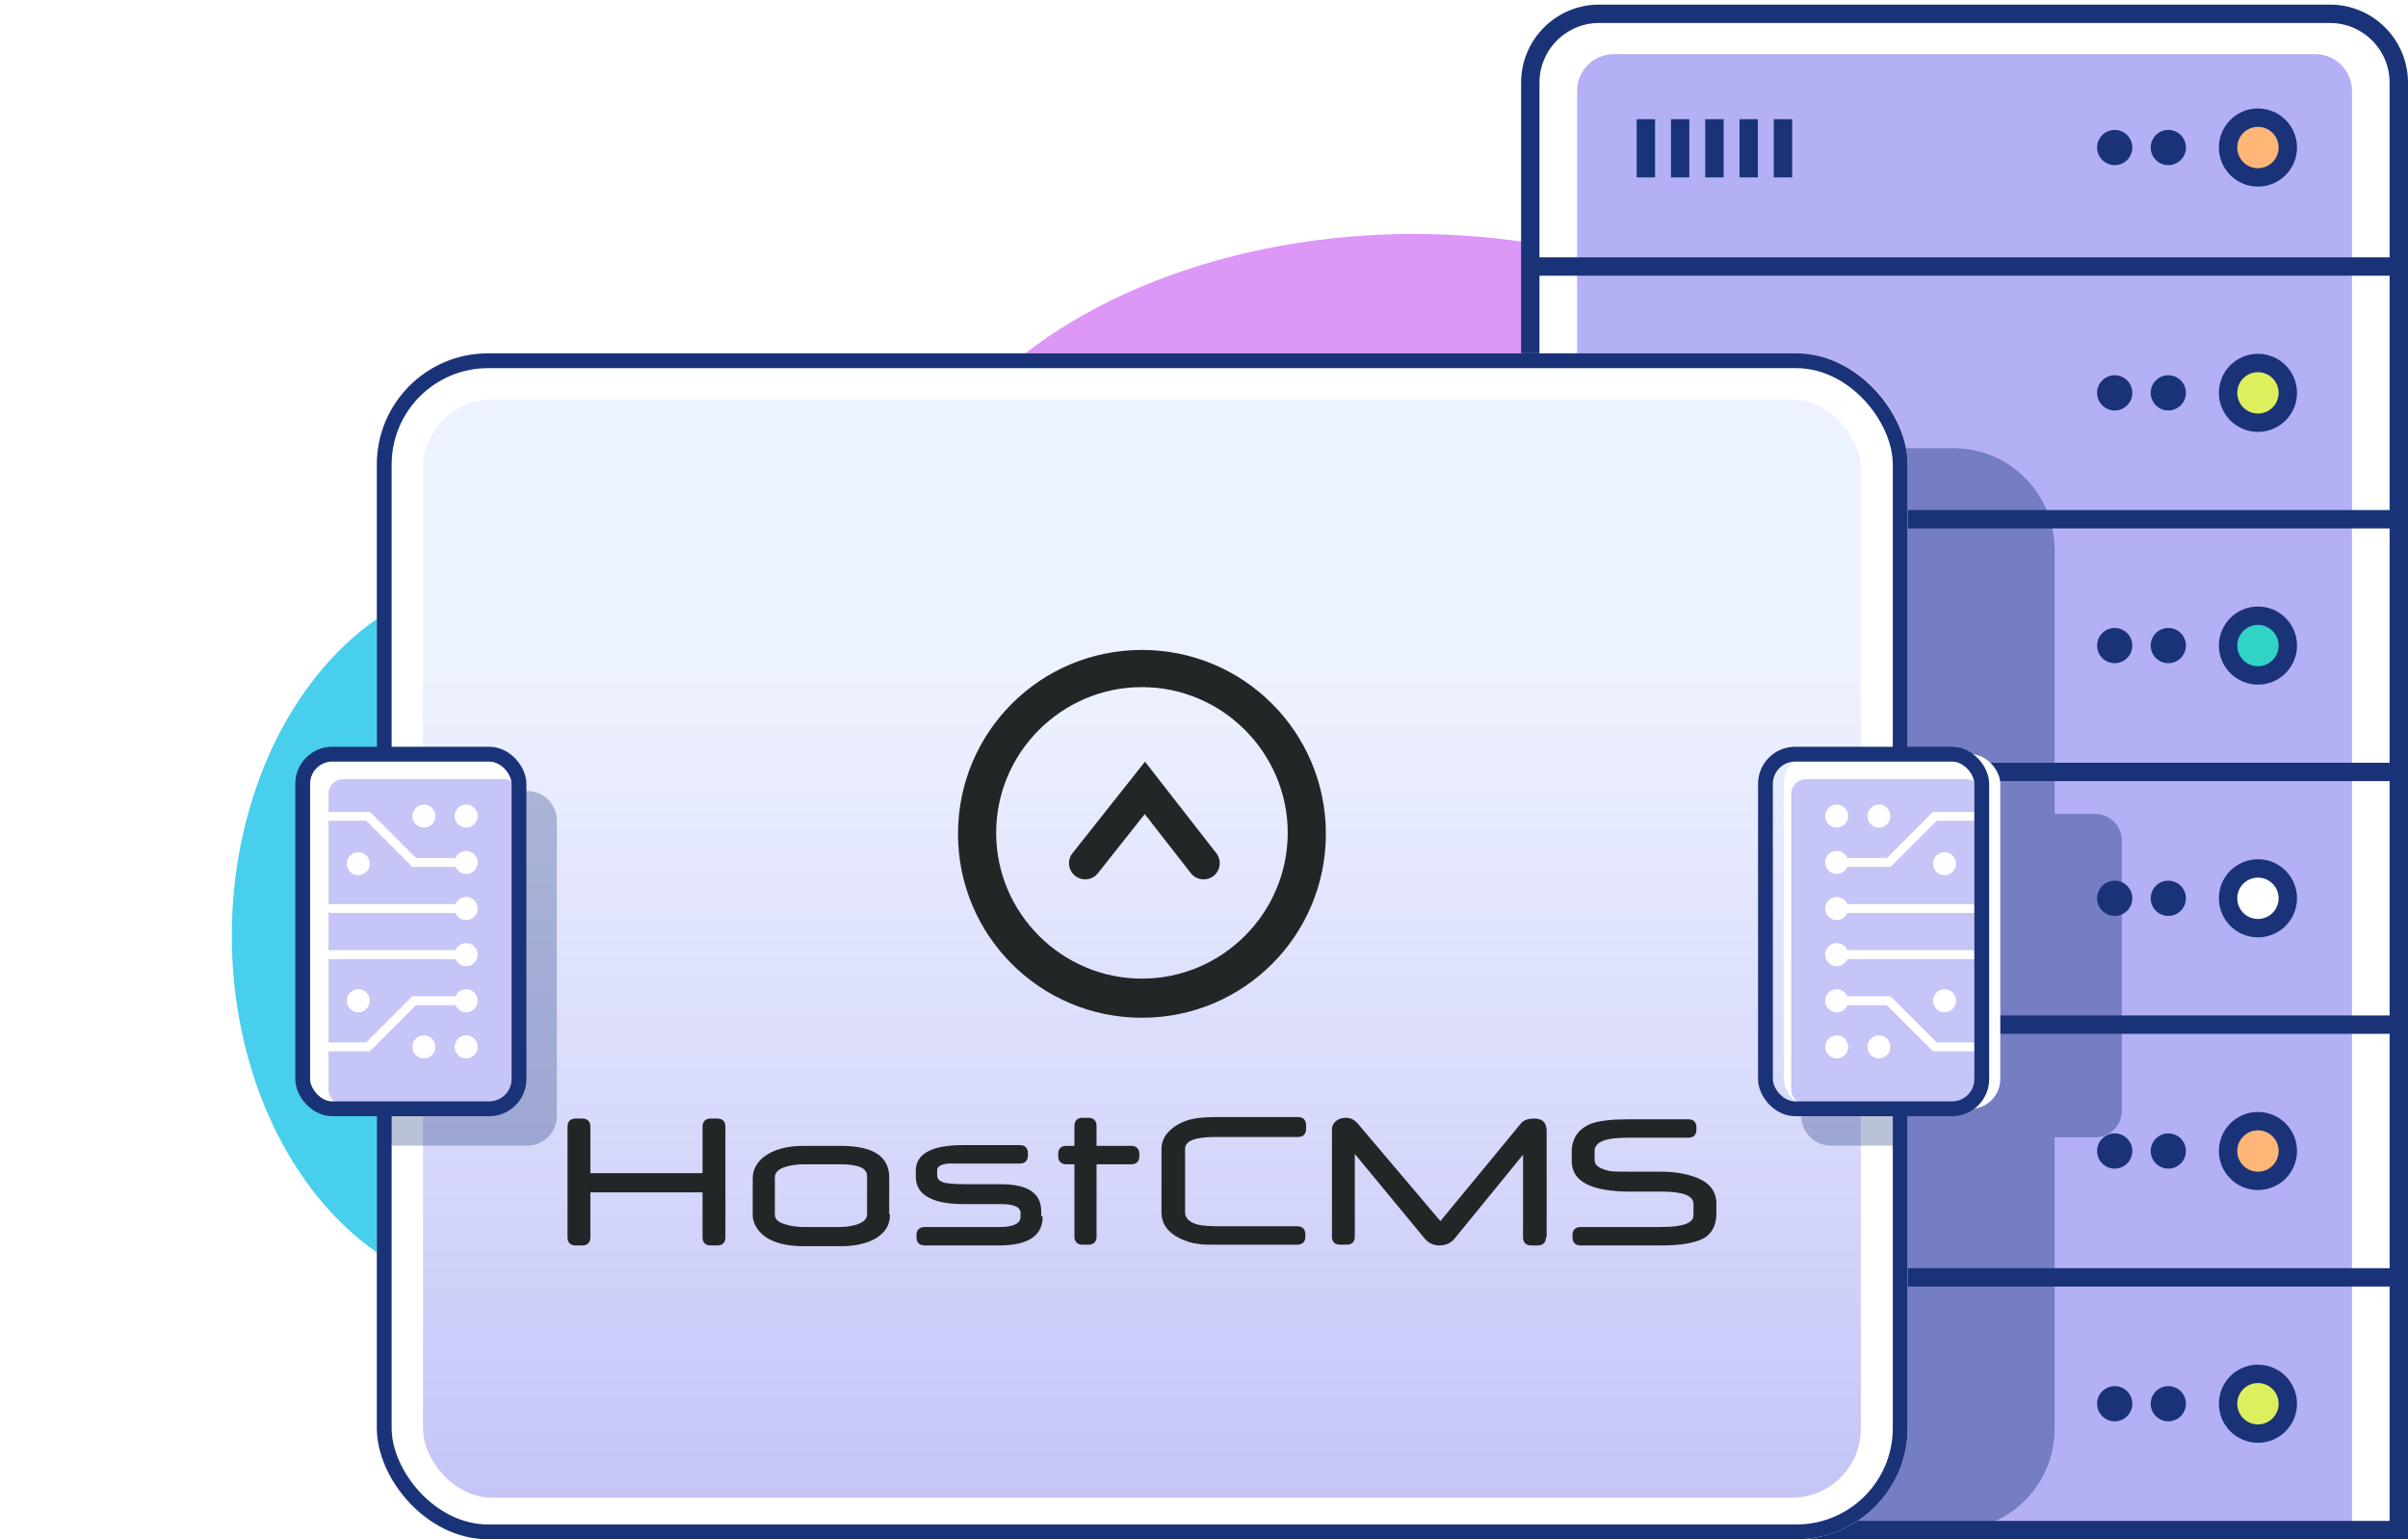 <svg width="524" height="335" viewBox="0 0 524 335" fill="none" xmlns="http://www.w3.org/2000/svg">
<g filter="url(#filter0_f_4926_20024)">
<ellipse cx="109.695" cy="203.637" rx="59.253" ry="77.97" fill="#47CFED"/>
</g>
<g filter="url(#filter1_f_4926_20024)">
<ellipse cx="307.689" cy="126.957" rx="112.338" ry="76.043" fill="#DD97F7"/>
</g>
<g clip-path="url(#clip0_4926_20024)">
<path d="M333 18C333 9.716 339.716 3 348 3H507C515.284 3 522 9.716 522 18V333H333V18Z" fill="white"/>
<path d="M343.191 19.785C343.191 15.366 346.773 11.785 351.191 11.785H503.808C508.226 11.785 511.808 15.366 511.808 19.785V333H343.191V19.785Z" fill="#B3B0F5"/>
<path d="M332.915 58H521.85" stroke="#1A3378" stroke-width="4"/>
<path d="M332.915 113H521.85" stroke="#1A3378" stroke-width="4"/>
<path d="M332.915 168H521.85" stroke="#1A3378" stroke-width="4"/>
<path d="M332.915 223H521.85" stroke="#1A3378" stroke-width="4"/>
<path d="M332.915 278H521.85" stroke="#1A3378" stroke-width="4"/>
<circle cx="460.178" cy="85.5" r="3.833" fill="#1A3378"/>
<circle cx="491.347" cy="85.5" r="6.5" fill="#DEEF5D" stroke="#1A3378" stroke-width="4"/>
<circle cx="471.843" cy="85.5" r="3.833" fill="#1A3378"/>
<circle cx="491.347" cy="32.108" r="6.5" fill="#FFB677" stroke="#1A3378" stroke-width="4"/>
<circle cx="471.843" cy="32.108" r="3.833" fill="#1A3378"/>
<circle cx="460.178" cy="32.108" r="3.833" fill="#1A3378"/>
<circle cx="491.347" cy="140.5" r="6.5" fill="#30D3C5" stroke="#1A3378" stroke-width="4"/>
<circle cx="471.843" cy="140.5" r="3.833" fill="#1A3378"/>
<circle cx="460.178" cy="140.5" r="3.833" fill="#1A3378"/>
<circle cx="491.347" cy="195.5" r="6.5" fill="white" stroke="#1A3378" stroke-width="4"/>
<circle cx="471.843" cy="195.5" r="3.833" fill="#1A3378"/>
<circle cx="460.178" cy="195.5" r="3.833" fill="#1A3378"/>
<circle cx="491.347" cy="250.5" r="6.5" fill="#FFB677" stroke="#1A3378" stroke-width="4"/>
<circle cx="471.843" cy="250.5" r="3.833" fill="#1A3378"/>
<circle cx="460.178" cy="250.5" r="3.833" fill="#1A3378"/>
<circle cx="491.347" cy="305.5" r="6.5" fill="#DEEF5D" stroke="#1A3378" stroke-width="4"/>
<circle cx="471.843" cy="305.5" r="3.833" fill="#1A3378"/>
<circle cx="460.178" cy="305.5" r="3.833" fill="#1A3378"/>
<path d="M358.156 25.951L358.156 38.608" stroke="#1A3378" stroke-width="4"/>
<path d="M365.614 25.951L365.614 38.608" stroke="#1A3378" stroke-width="4"/>
<path d="M373.072 25.951L373.072 38.608" stroke="#1A3378" stroke-width="4"/>
<path d="M380.53 25.951L380.53 38.608" stroke="#1A3378" stroke-width="4"/>
<path d="M387.988 25.951L387.988 38.608" stroke="#1A3378" stroke-width="4"/>
</g>
<path d="M333 18C333 9.716 339.716 3 348 3H507C515.284 3 522 9.716 522 18V333H333V18Z" stroke="#1A3378" stroke-width="4"/>
<path opacity="0.4" d="M166.76 97.543C154.631 97.543 144.798 107.427 144.798 119.62V310.923C144.798 323.116 154.631 333 166.76 333H425.145C437.274 333 447.107 323.116 447.107 310.923V247.528H455.891C459.125 247.528 461.747 244.893 461.747 241.642V183.013C461.747 179.762 459.125 177.126 455.891 177.126H447.107V119.62C447.107 107.427 437.274 97.543 425.145 97.543H166.76Z" fill="#1A3378"/>
<rect x="87" y="81.898" width="323.113" height="248.102" rx="19.197" fill="white"/>
<rect x="87" y="81.898" width="323.113" height="248.102" rx="19.197" stroke="white" stroke-width="10"/>
<rect x="92.057" y="86.949" width="312.875" height="239" rx="15" fill="url(#paint0_linear_4926_20024)"/>
<g clip-path="url(#clip1_4926_20024)">
<path fill-rule="evenodd" clip-rule="evenodd" d="M182.903 249.377C189.968 249.377 193.501 251.625 193.501 256.281V264.31H193.661C193.661 266.879 192.376 268.644 189.807 269.929C188.041 270.731 185.793 271.214 183.064 271.214H175.035C169.898 271.214 166.526 269.929 164.76 267.36C164.118 266.397 163.796 265.434 163.796 264.471V256.442C163.796 254.676 164.599 253.07 166.204 251.786C168.291 250.18 171.182 249.377 174.875 249.377H182.903ZM175.035 253.391C173.591 253.391 172.306 253.551 171.182 253.872C169.416 254.354 168.613 255.157 168.613 256.281V264.31C168.613 265.433 169.416 266.075 171.182 266.557C172.306 266.878 173.59 267.039 175.035 267.039H182.743C184.027 267.039 185.151 266.878 186.275 266.557C187.88 266.075 188.684 265.273 188.684 264.31V255.96C188.684 254.194 186.757 253.391 182.743 253.391H175.035Z" fill="#232627"/>
<path d="M126.705 243.436C127.829 243.436 128.472 244.078 128.472 245.202V255.317H152.877V245.202C152.878 244.078 153.52 243.436 154.643 243.436H156.088C157.212 243.436 157.855 244.078 157.855 245.202V269.286C157.855 270.41 157.212 271.053 156.088 271.053H154.643C153.52 271.053 152.877 270.41 152.877 269.286V259.492H128.472V269.286C128.472 270.41 127.829 271.053 126.705 271.053H125.26C124.136 271.053 123.494 270.41 123.494 269.286V245.202C123.494 244.078 124.136 243.436 125.26 243.436H126.705Z" fill="#232627"/>
<path d="M221.92 249.216C223.044 249.216 223.687 249.859 223.687 250.983V251.464C223.687 252.588 223.044 253.23 221.92 253.23H206.345C204.74 253.391 203.937 253.873 203.937 254.675V255.799C203.937 256.602 204.42 257.084 205.543 257.405C206.346 257.566 207.791 257.727 209.878 257.727H217.745C223.686 257.727 226.577 259.653 226.577 263.667V264.63L226.898 264.791C226.898 268.966 223.687 271.053 217.425 271.053H201.208C200.084 271.053 199.442 270.41 199.442 269.286V268.805C199.442 267.681 200.084 267.039 201.208 267.039H217.586C220.636 267.039 222.081 266.236 222.081 264.791V263.988C222.081 262.704 220.636 262.061 217.906 262.061H210.039C206.988 262.061 204.74 261.741 203.134 261.099C200.565 260.135 199.281 258.529 199.281 255.96V254.836C199.281 251.143 202.653 249.216 209.558 249.216H221.92Z" fill="#232627"/>
<path d="M292.89 243.275C294.014 243.275 294.817 243.757 295.62 244.72L313.443 265.755L330.784 244.72C331.426 243.757 332.55 243.436 333.834 243.436C335.761 243.436 336.564 244.399 336.564 246.166V269.286H336.403C336.403 270.41 335.761 271.053 334.637 271.053H333.192C332.068 271.053 331.426 270.41 331.426 269.286V251.303L316.493 269.608C315.691 270.571 314.567 271.053 313.282 271.053C311.998 271.053 310.874 270.571 310.071 269.608L294.818 251.142V269.127C294.818 270.25 294.175 270.893 293.051 270.893H291.606C290.482 270.892 289.84 270.25 289.84 269.127V245.844C289.84 245.041 290.162 244.399 290.804 243.917C291.446 243.436 292.088 243.275 292.89 243.275Z" fill="#232627"/>
<path d="M367.393 243.597C368.516 243.597 369.158 244.239 369.158 245.363V245.844C369.158 246.968 368.516 247.611 367.393 247.611H354.066C349.249 247.611 347.002 248.574 347.001 250.5V252.428C347.002 253.712 348.125 254.355 350.213 254.836C351.015 254.997 352.46 254.997 354.708 254.997H361.452C364.502 254.997 367.071 255.479 369.158 256.281C372.048 257.405 373.494 259.332 373.494 261.9V264.149C373.494 267.2 372.049 269.287 369.319 270.09C367.392 270.732 364.824 271.053 361.452 271.053H343.95C342.826 271.053 342.184 270.41 342.184 269.286V268.805C342.184 267.681 342.826 267.039 343.95 267.039H361.452C366.108 267.039 368.516 266.236 368.516 264.471V262.061C368.516 260.135 366.108 259.332 361.452 259.332H354.708C346.198 259.332 342.023 257.084 342.023 252.749V250.661C342.024 247.771 343.469 245.683 346.198 244.56C347.965 243.917 350.694 243.597 354.227 243.597H367.393Z" fill="#232627"/>
<path d="M236.853 243.275C237.977 243.275 238.62 243.918 238.62 245.042V249.377H246.166C247.29 249.377 247.933 250.019 247.933 251.142V251.625C247.933 252.749 247.29 253.391 246.166 253.391H238.62V269.127C238.62 270.25 237.977 270.893 236.853 270.893H235.569C234.445 270.893 233.803 270.25 233.803 269.127V253.391H232.036C230.913 253.391 230.271 252.749 230.27 251.625V251.142C230.271 250.019 230.913 249.377 232.036 249.377H233.803V245.042C233.803 243.918 234.445 243.275 235.569 243.275H236.853Z" fill="#232627"/>
<path d="M282.454 243.114C283.578 243.114 284.22 243.757 284.22 244.881V245.684C284.219 246.808 283.577 247.45 282.454 247.45H264.471C260.136 247.45 257.887 248.253 257.887 250.019V263.828C257.887 265.113 258.851 266.075 260.777 266.557C261.58 266.717 263.026 266.878 265.113 266.878H282.293C283.417 266.879 284.059 267.521 284.059 268.644V269.127C284.059 270.25 283.417 270.893 282.293 270.893H265.113C263.026 270.893 261.58 270.892 260.777 270.732C259.332 270.571 257.887 270.09 256.602 269.447C254.034 268.163 252.749 266.236 252.749 263.828V250.019C252.749 248.253 253.552 246.808 255.157 245.524C256.602 244.4 258.208 243.757 259.974 243.436C260.937 243.275 262.383 243.114 264.31 243.114H282.454Z" fill="#232627"/>
<path d="M264.687 185.699L264.893 185.995C265.842 187.506 265.512 189.522 264.074 190.643C262.636 191.764 260.6 191.591 259.366 190.302L259.13 190.029L249.109 177.171L238.908 190.051L238.67 190.323C237.427 191.602 235.39 191.757 233.96 190.626C232.435 189.418 232.178 187.201 233.386 185.676L249.157 165.769L264.687 185.699Z" fill="#232627"/>
<path fill-rule="evenodd" clip-rule="evenodd" d="M248.495 141.449C270.637 141.449 288.521 159.334 288.521 181.475C288.521 203.617 270.637 221.502 248.495 221.502C226.353 221.502 208.469 203.617 208.469 181.475C208.469 159.333 226.353 141.449 248.495 141.449ZM248.495 149.54C231.037 149.54 216.773 163.805 216.773 181.264C216.773 198.722 231.037 212.986 248.495 212.986C265.953 212.986 280.217 198.722 280.218 181.264C280.218 163.806 265.953 149.54 248.495 149.54Z" fill="#232627"/>
</g>
<path opacity="0.3" d="M412.481 172.156L398.421 172.156C394.858 172.156 391.969 175.044 391.969 178.608V242.876C391.969 246.439 394.858 249.328 398.421 249.328L412.481 249.328V172.156Z" fill="#1A3378"/>
<rect x="83.613" y="78.511" width="329.887" height="254.876" rx="22.584" stroke="#1A3378" stroke-width="3.226"/>
<g filter="url(#filter2_d_4926_20024)">
<rect x="384.18" y="164.135" width="47.065" height="77.173" rx="6.453" fill="white"/>
</g>
<rect x="389.791" y="169.567" width="41.455" height="70.934" rx="3.226" fill="#C5C5F7"/>
<path d="M429.632 178.616H421.438L411.399 188.657H401.995C401.617 189.562 400.723 190.201 399.677 190.201C398.289 190.201 397.166 189.075 397.166 187.69C397.166 186.302 398.289 185.179 399.677 185.179C400.723 185.179 401.617 185.819 401.995 186.724H410.599L420.639 176.682H429.632V178.616Z" fill="white"/>
<path d="M402.18 177.607C402.18 176.222 401.058 175.1 399.673 175.1C398.289 175.1 397.166 176.222 397.166 177.607C397.166 178.992 398.289 180.114 399.673 180.114C401.058 180.114 402.18 178.992 402.18 177.607Z" fill="white"/>
<path d="M408.867 175.1C410.252 175.1 411.375 176.222 411.375 177.607C411.375 178.992 410.252 180.114 408.867 180.114C407.483 180.114 406.36 178.992 406.36 177.607C406.36 176.222 407.483 175.1 408.867 175.1Z" fill="white"/>
<path d="M425.653 187.969C425.653 189.354 424.531 190.476 423.146 190.476C421.761 190.476 420.639 189.354 420.639 187.969C420.639 186.584 421.761 185.462 423.146 185.462C424.531 185.462 425.653 186.584 425.653 187.969Z" fill="white"/>
<path d="M401.995 196.76H429.632V198.693H401.995C401.617 199.602 400.723 200.238 399.677 200.238C398.292 200.238 397.17 199.115 397.17 197.727C397.17 196.342 398.292 195.215 399.677 195.215C400.723 195.215 401.617 195.855 401.995 196.76Z" fill="white"/>
<path d="M429.632 226.871L421.438 226.871L411.399 216.83H401.995C401.617 215.925 400.723 215.286 399.677 215.286C398.289 215.286 397.166 216.412 397.166 217.797C397.166 219.185 398.289 220.308 399.677 220.308C400.723 220.308 401.617 219.668 401.995 218.763H410.599L420.639 228.805H429.632V226.871Z" fill="white"/>
<path d="M399.673 230.343C401.058 230.343 402.181 229.22 402.181 227.836C402.181 226.451 401.058 225.328 399.673 225.328C398.289 225.328 397.166 226.451 397.166 227.836C397.166 229.22 398.289 230.343 399.673 230.343Z" fill="white"/>
<path d="M408.868 230.343C410.252 230.343 411.375 229.22 411.375 227.836C411.375 226.451 410.252 225.328 408.868 225.328C407.483 225.328 406.36 226.451 406.36 227.836C406.36 229.22 407.483 230.343 408.868 230.343Z" fill="white"/>
<path d="M425.653 217.797C425.653 219.181 424.531 220.304 423.146 220.304C421.762 220.304 420.639 219.181 420.639 217.797C420.639 216.412 421.762 215.29 423.146 215.29C424.531 215.29 425.653 216.412 425.653 217.797Z" fill="white"/>
<path d="M401.995 206.795H429.632V208.728H401.995C401.617 209.637 400.724 210.273 399.677 210.273C398.293 210.273 397.17 209.15 397.17 207.762C397.17 206.377 398.293 205.251 399.677 205.251C400.724 205.251 401.617 205.89 401.995 206.795Z" fill="white"/>
<rect x="384.18" y="164.135" width="47.065" height="77.173" rx="6.453" stroke="#1A3378" stroke-width="3.226"/>
<rect x="65.869" y="164.135" width="47.065" height="77.173" rx="6.453" fill="white"/>
<path opacity="0.3" d="M83.864 172.156L114.719 172.156C118.283 172.156 121.172 175.044 121.172 178.608V242.876C121.172 246.439 118.283 249.328 114.719 249.328L83.864 249.328V172.156Z" fill="#1A3378"/>
<rect x="71.481" y="169.567" width="41.455" height="70.934" rx="3.226" fill="#C5C5F7"/>
<path d="M71.481 178.616H79.674L89.714 188.657H99.117C99.495 189.562 100.389 190.201 101.436 190.201C102.824 190.201 103.946 189.075 103.946 187.69C103.946 186.302 102.824 185.179 101.436 185.179C100.389 185.179 99.495 185.819 99.117 186.724H90.513L80.474 176.682H71.481V178.616Z" fill="white"/>
<path d="M98.932 177.607C98.932 176.222 100.054 175.1 101.439 175.1C102.824 175.1 103.946 176.222 103.946 177.607C103.946 178.992 102.824 180.114 101.439 180.114C100.054 180.114 98.932 178.992 98.932 177.607Z" fill="white"/>
<path d="M92.245 175.1C90.86 175.1 89.738 176.222 89.738 177.607C89.738 178.992 90.86 180.114 92.245 180.114C93.63 180.114 94.752 178.992 94.752 177.607C94.752 176.222 93.63 175.1 92.245 175.1Z" fill="white"/>
<path d="M75.459 187.969C75.459 189.354 76.582 190.476 77.966 190.476C79.351 190.476 80.474 189.354 80.474 187.969C80.474 186.584 79.351 185.462 77.966 185.462C76.582 185.462 75.459 186.584 75.459 187.969Z" fill="white"/>
<path d="M99.117 196.76H71.481V198.693H99.117C99.495 199.602 100.389 200.238 101.436 200.238C102.82 200.238 103.943 199.115 103.943 197.727C103.943 196.342 102.82 195.215 101.436 195.215C100.389 195.215 99.495 195.855 99.117 196.76Z" fill="white"/>
<path d="M71.48 226.871L79.674 226.871L89.713 216.83H99.117C99.495 215.925 100.389 215.286 101.435 215.286C102.823 215.286 103.946 216.412 103.946 217.797C103.946 219.185 102.823 220.308 101.435 220.308C100.389 220.308 99.495 219.668 99.117 218.763H90.513L80.473 228.805H71.48V226.871Z" fill="white"/>
<path d="M101.439 230.343C100.054 230.343 98.932 229.22 98.932 227.836C98.932 226.451 100.054 225.328 101.439 225.328C102.824 225.328 103.946 226.451 103.946 227.836C103.946 229.22 102.824 230.343 101.439 230.343Z" fill="white"/>
<path d="M92.245 230.343C90.86 230.343 89.737 229.22 89.737 227.836C89.737 226.451 90.86 225.328 92.245 225.328C93.629 225.328 94.752 226.451 94.752 227.836C94.752 229.22 93.629 230.343 92.245 230.343Z" fill="white"/>
<path d="M75.459 217.797C75.459 219.181 76.581 220.304 77.966 220.304C79.351 220.304 80.473 219.181 80.473 217.797C80.473 216.412 79.351 215.29 77.966 215.29C76.581 215.29 75.459 216.412 75.459 217.797Z" fill="white"/>
<path d="M99.117 206.795H71.48V208.728H99.117C99.495 209.637 100.389 210.273 101.435 210.273C102.82 210.273 103.942 209.15 103.942 207.762C103.942 206.377 102.82 205.251 101.435 205.251C100.389 205.251 99.495 205.89 99.117 206.795Z" fill="white"/>
<rect x="65.869" y="164.135" width="47.065" height="77.173" rx="6.453" stroke="#1A3378" stroke-width="3.226"/>
<defs>
<filter id="filter0_f_4926_20024" x="0.441" y="75.667" width="218.506" height="255.941" filterUnits="userSpaceOnUse" color-interpolation-filters="sRGB">
<feFlood flood-opacity="0" result="BackgroundImageFix"/>
<feBlend mode="normal" in="SourceGraphic" in2="BackgroundImageFix" result="shape"/>
<feGaussianBlur stdDeviation="25" result="effect1_foregroundBlur_4926_20024"/>
</filter>
<filter id="filter1_f_4926_20024" x="145.352" y="0.914" width="324.676" height="252.085" filterUnits="userSpaceOnUse" color-interpolation-filters="sRGB">
<feFlood flood-opacity="0" result="BackgroundImageFix"/>
<feBlend mode="normal" in="SourceGraphic" in2="BackgroundImageFix" result="shape"/>
<feGaussianBlur stdDeviation="25" result="effect1_foregroundBlur_4926_20024"/>
</filter>
<filter id="filter2_d_4926_20024" x="380.147" y="156.069" width="63.197" height="93.304" filterUnits="userSpaceOnUse" color-interpolation-filters="sRGB">
<feFlood flood-opacity="0" result="BackgroundImageFix"/>
<feColorMatrix in="SourceAlpha" type="matrix" values="0 0 0 0 0 0 0 0 0 0 0 0 0 0 0 0 0 0 127 0" result="hardAlpha"/>
<feOffset dx="4.033"/>
<feGaussianBlur stdDeviation="4.033"/>
<feComposite in2="hardAlpha" operator="out"/>
<feColorMatrix type="matrix" values="0 0 0 0 0.102 0 0 0 0 0.2 0 0 0 0 0.471 0 0 0 0.6 0"/>
<feBlend mode="normal" in2="BackgroundImageFix" result="effect1_dropShadow_4926_20024"/>
<feBlend mode="normal" in="SourceGraphic" in2="effect1_dropShadow_4926_20024" result="shape"/>
</filter>
<linearGradient id="paint0_linear_4926_20024" x1="248.494" y1="86.949" x2="248.494" y2="325.949" gradientUnits="userSpaceOnUse">
<stop offset="0.25" stop-color="#EDF2FF"/>
<stop offset="1" stop-color="#C5C5F7"/>
</linearGradient>
<clipPath id="clip0_4926_20024">
<path d="M333 18C333 9.716 339.716 3 348 3H507C515.284 3 522 9.716 522 18V333H333V18Z" fill="white"/>
</clipPath>
<clipPath id="clip1_4926_20024">
<rect width="250" height="180" fill="white" transform="translate(123.494 116.449)"/>
</clipPath>
</defs>
</svg>
